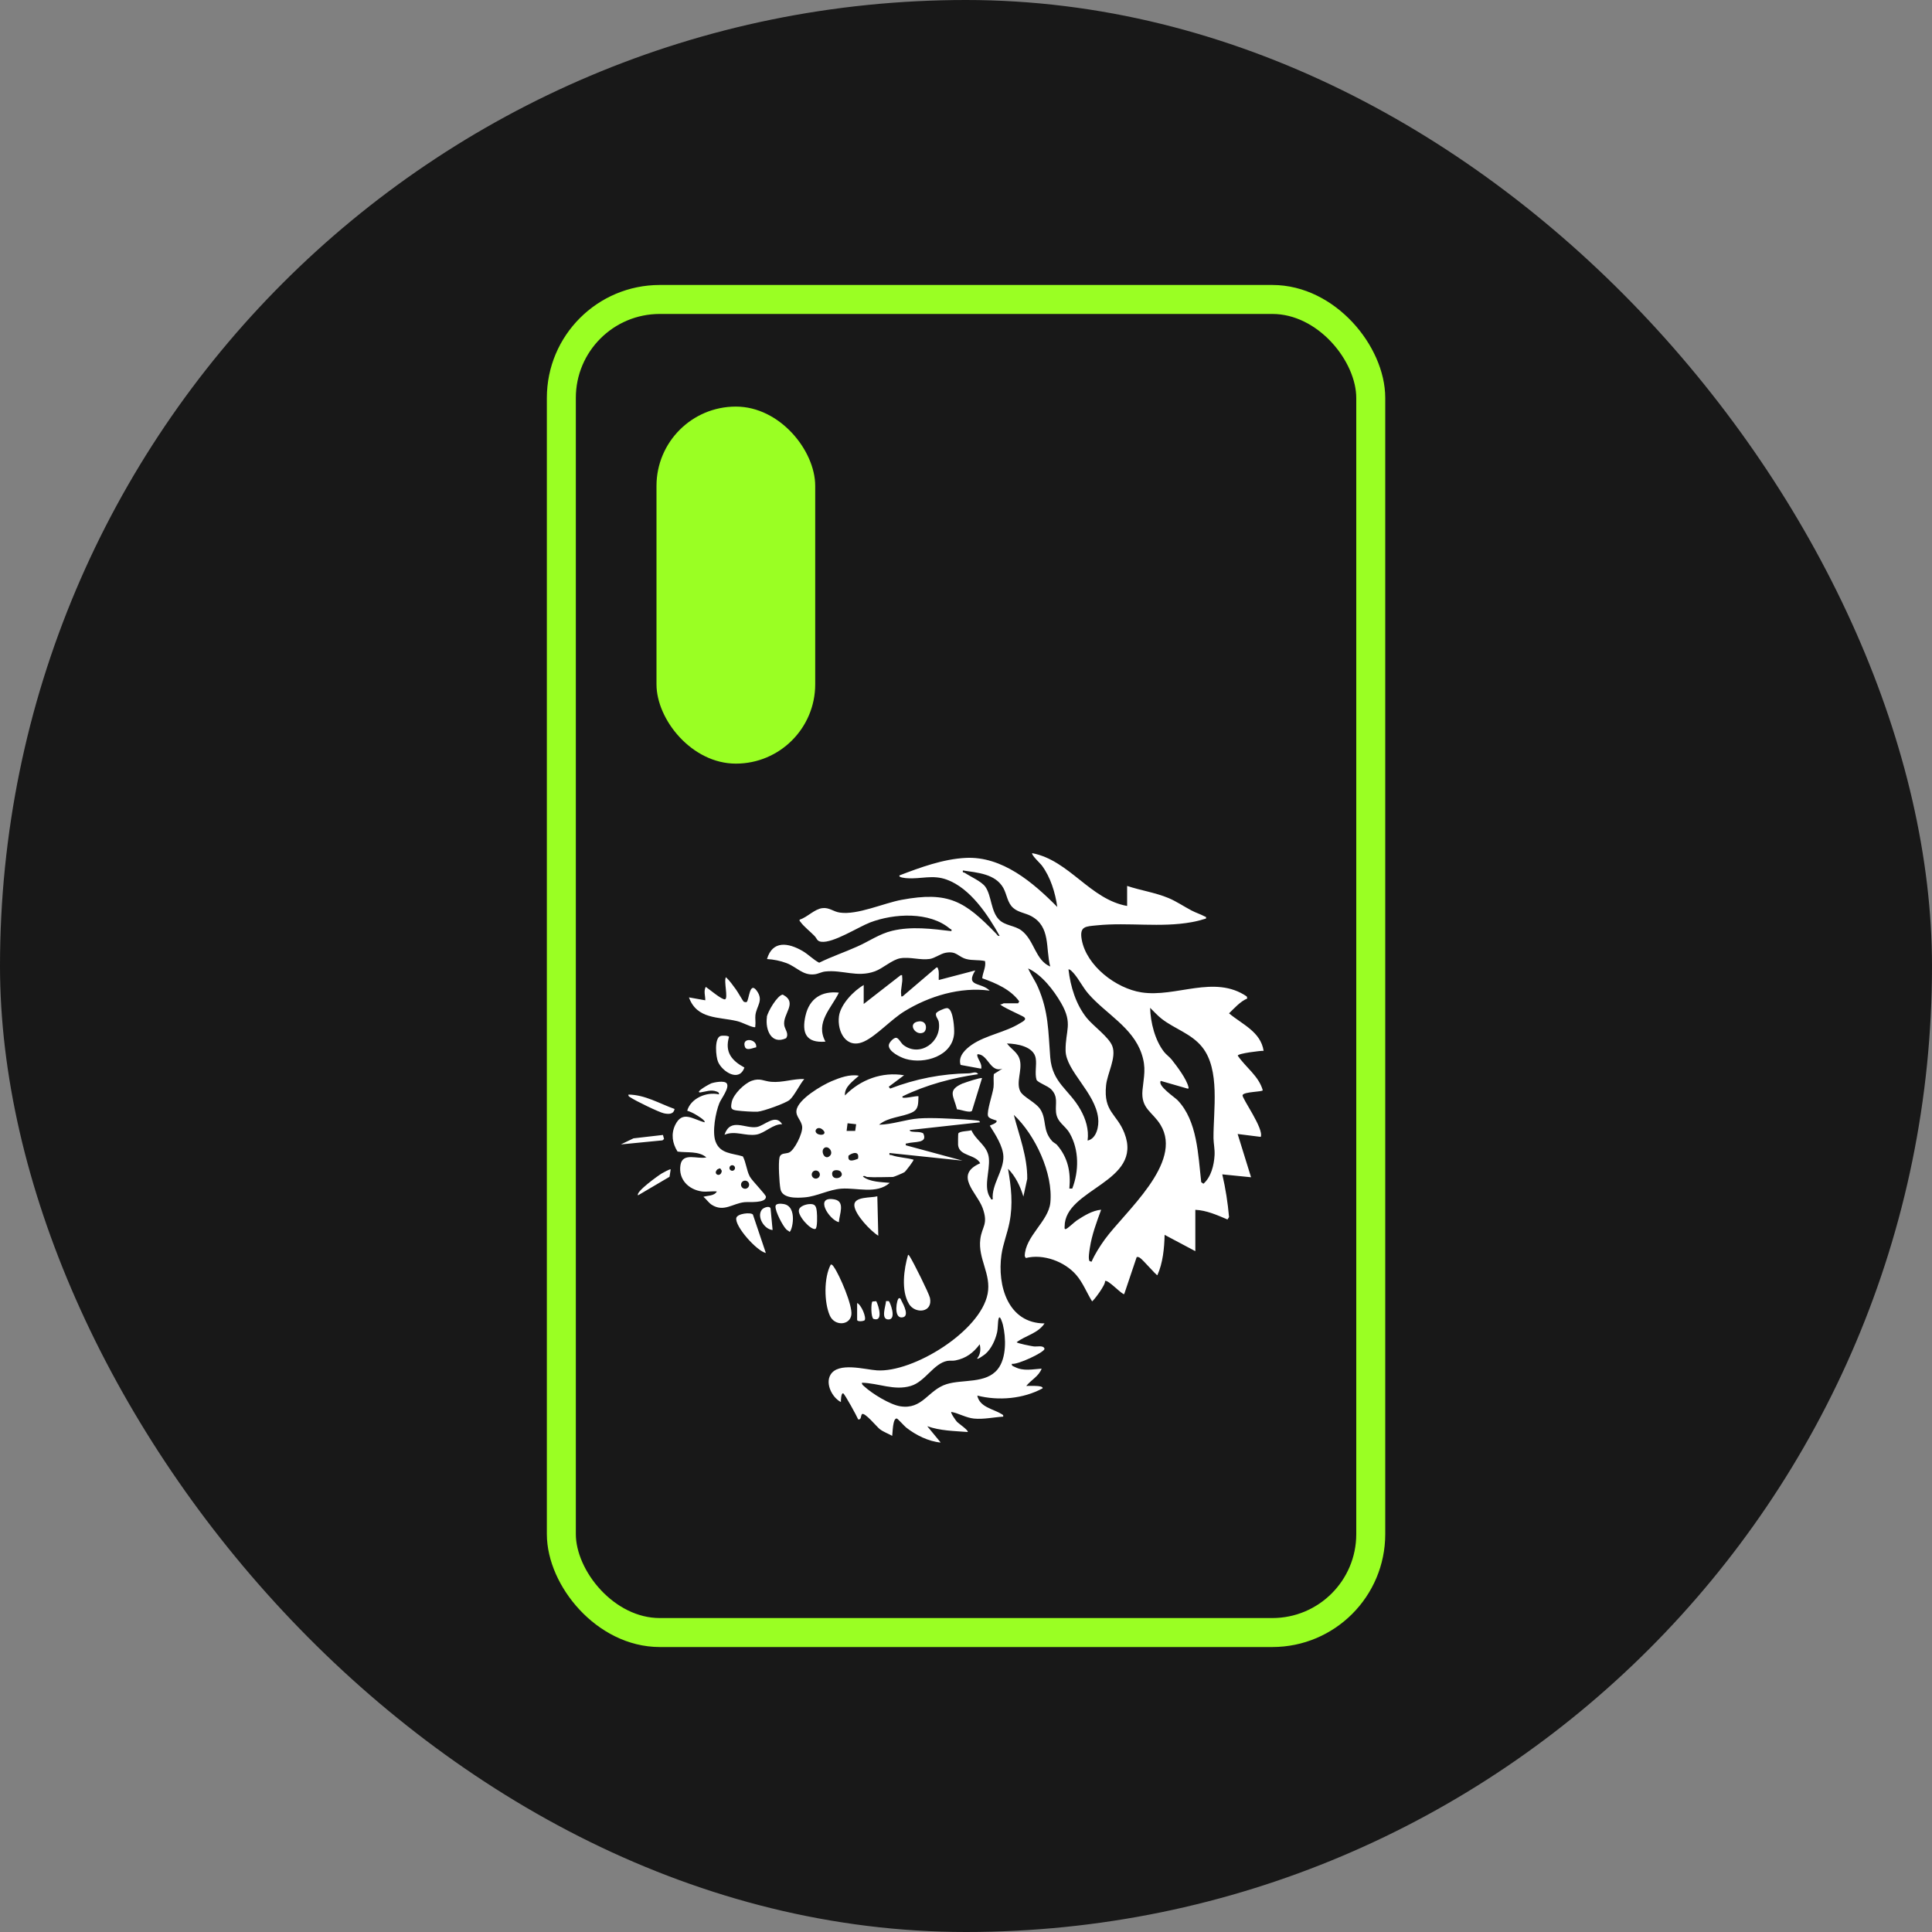 <svg viewBox="0 0 200 200" xmlns="http://www.w3.org/2000/svg" data-name="Layer 1" id="Layer_1">
  <rect x="0" y="0" width="200" height="200" fill="#808080" stroke="none"/>
  <defs>
    <style>
      .cls-1 {
        fill: #181818;
      }

      .cls-2 {
        fill: #fff;
      }

      .cls-3 {
        fill: none;
        stroke: #9aff23;
        stroke-miterlimit: 10;
        stroke-width: 3px;
      }

      .cls-4 {
        fill: #9aff23;
      }
    </style>
  </defs>
  <rect ry="100" rx="100" height="200" width="200" y="0" x="0" class="cls-1"></rect>
  <rect ry="10.19" rx="10.19" height="138" width="83.79" y="31" x="58.11" class="cls-3"></rect>
  <rect ry="8.21" rx="8.21" height="36.96" width="16.43" y="42.09" x="67.96" class="cls-4"></rect>
  <path d="M116.68,93.8v-2.09c1.4.47,2.9.68,4.27,1.25.84.35,1.59.87,2.39,1.29.43.23.97.4,1.37.62.11.06.17,0,.13.22-.48.15-.97.28-1.47.37-3.25.59-6.54,0-9.81.33-1.17.12-1.83.07-1.58,1.48.49,2.72,3.55,5.05,6.18,5.46,3.57.56,7.55-1.87,10.9.42l.06.21c-.75.33-1.32.99-1.89,1.54,1.37,1.15,3.27,1.9,3.58,3.88-.29-.02-2.68.27-2.68.5.83,1.22,2.17,2.1,2.59,3.58,0,.18-1.97.14-2.09.51-.09.3,2.24,3.49,1.88,4.32l-2.39-.3,1.39,4.48-2.98-.3c.34,1.46.57,2.93.7,4.42l-.16.25c-1.06-.45-2.17-.95-3.33-1v4.28s-3.18-1.69-3.18-1.69c-.03,1.38-.18,2.92-.75,4.18-.13,0-1.49-1.6-1.79-1.79-.12-.08-.2-.12-.35-.09l-1.29,3.83c-.18.14-1.72-1.58-1.99-1.34.09.36-1.22,2.09-1.34,2.09-.56-.9-.94-1.92-1.64-2.73-1.2-1.39-3.41-2.21-5.22-1.75l-.11-.2c.04-2.06,2.45-3.59,2.65-5.52.31-3.04-1.58-7.05-3.78-9.1.56,2.18,1.41,4.32,1.39,6.62l-.4,1.84c-.31-1.05-.82-2.11-1.59-2.88.33,1.91.53,3.65.15,5.57-.22,1.12-.67,2.21-.83,3.34-.45,3.17.67,7.09,4.46,7.1-.69,1.04-1.94,1.24-2.88,1.94,0,.12,1.54.41,1.75.44.37.05,1.04-.16,1.13.26-.08.39-2.82,1.66-3.38,1.54-.06.22.15.25.31.33.89.46,1.83.23,2.77.17-.29.79-1.09,1.17-1.59,1.79.38.01.76-.02,1.13.01.11.01.61.03.56.24-2,1.09-4.56,1.31-6.76.75.24,1.21,1.66,1.38,2.51,1.91.12.08.21.09.17.27-.99.06-2.04.3-3.03.2-.81-.08-1.55-.54-2.34-.69-.1.1.48.92.6,1.04.13.14,1.25.91,1.09,1.04-1.41-.11-2.83-.12-4.18-.6l1.39,1.69c-1.26-.11-2.58-.77-3.57-1.55-.19-.15-.87-.91-.96-.93-.45-.1-.44,1.54-.49,1.79-.42-.24-.9-.4-1.29-.7-.3-.23-1.56-1.78-1.84-1.55-.15.19-.04.59-.39.55-.15-.37-1.38-2.6-1.54-2.69-.24-.12-.26.79-.25.89-.9-.46-1.63-1.89-1.08-2.82.8-1.36,3.58-.54,4.81-.46,3.75.24,10.71-4.04,11.46-7.93.39-2.05-1.01-3.6-.76-5.64.16-1.34.86-1.52.24-3.24-.59-1.61-3.01-3.42-.25-4.63-.5-.95-2.17-.71-2.29-1.89-.01-.13,0-1.12.02-1.18.09-.27,1.08-.24,1.36-.35.5,1.12,1.69,1.59,1.81,2.92s-.62,3.04.17,4.11c.07.09,0,.18.23.12-.15-1.49,1.15-2.98,1.1-4.43-.04-1.08-.84-2.29-1.4-3.18-.02-.07.8-.23.69-.54-.25-.09-.8-.21-.88-.47-.15-.51.49-2.29.57-2.98.05-.45-.03-.91.03-1.36l.88-.56c-1.22.43-1.46-1.36-2.44-1.49-.15-.02-.17,0-.15.15.06.38.53.85.4,1.34l-2.13-.39c-.29-.9.51-1.64,1.18-2.1,1.46-.99,3.45-1.27,4.96-2.21.28-.17.78-.39.4-.66-.16-.12-2.55-1.18-2.42-1.31.13.05.29-.1.35-.1h1.49l.11-.2c-.9-1.24-2.42-1.89-3.83-2.39.05-.61.41-1.15.29-1.78-.64-.15-1.29-.04-1.93-.21-.9-.24-.99-.86-2.15-.65-.54.1-1.14.57-1.64.64-.98.15-2.06-.24-3.05-.07-.84.14-1.8,1.05-2.63,1.35-1.85.67-3.34-.18-5.15.02-.37.04-.73.25-1.1.29-1.22.14-1.84-.76-2.9-1.16-.64-.24-1.33-.38-2.02-.42.57-1.95,2.2-1.69,3.67-.84.62.36,1.1.89,1.73,1.22,1.27-.63,2.62-1.08,3.91-1.66,1.21-.53,2.33-1.33,3.63-1.64,2.01-.49,4.13-.21,6.15.03.06-.23-.05-.17-.13-.23-2.12-1.82-5.81-1.61-8.28-.67-1.25.48-3.83,2.16-5.07,2-.45-.06-.44-.34-.69-.6-.39-.41-1.16-1.02-1.44-1.44-.06-.08-.14-.1-.1-.25.79-.24,1.52-1.09,2.35-1.19.72-.09,1.14.37,1.81.46,1.81.27,4.51-.97,6.39-1.32,4.89-.91,6.56.16,9.81,3.52.1.11.14.25.34.21-1.21-2.17-3.03-4.93-5.47-5.82-1.47-.54-2.68-.04-4.13-.15-.1,0-.98-.08-.74-.3,2.14-.82,4.49-1.68,6.81-1.8,3.8-.2,7,2.55,9.5,5.08-.21-1.48-.7-3.1-1.61-4.31-.12-.17-1.13-1.11-.98-1.26,3.85.74,5.98,4.8,9.85,5.47ZM108.72,100.06c-.5-1.91.07-4.13-1.98-5.23-.6-.32-1.33-.38-1.85-.84-.61-.53-.65-1.38-1.02-2.06-.83-1.48-2.69-1.59-4.19-1.82-.06.27.08.17.2.25.6.4,1.75.9,2.13,1.45.64.92.56,2.52,1.4,3.38.63.65,1.63.6,2.34,1.14,1.34,1.02,1.41,3.07,2.98,3.73ZM112.6,118.07c.92-.21,1.18-1.49,1.08-2.33-.3-2.65-3.34-4.88-3.37-6.98s.78-2.77-.46-4.92c-.78-1.35-2-2.93-3.42-3.59.29.67.72,1.25,1.01,1.92,1.12,2.55,1.07,4.61,1.28,7.28s1.96,3.33,3.13,5.42c.55.98.88,2.05.74,3.18ZM113,130.61c.34-.79.85-1.58,1.35-2.28,2.09-2.89,8.18-7.95,5.79-11.88-.83-1.37-2.05-1.66-1.87-3.6.14-1.45.41-2.29-.1-3.79-.93-2.72-3.7-4.12-5.48-6.16-.58-.66-.96-1.46-1.49-2.09-.07-.09-.49-.56-.59-.45.2,1.76.77,3.63,1.89,5.02.67.83,2.31,1.99,2.65,2.92.44,1.19-.53,2.82-.65,4.06-.28,2.76,1.11,2.91,1.9,4.94,1.98,5.1-6.2,5.73-6.19,9.67,0,.1-.05.33.15.25s.84-.69,1.11-.88c.75-.49,1.61-1.03,2.52-1.11-.47,1.29-.96,2.58-1.17,3.96-.05.32-.19,1.13-.03,1.36l.2.06ZM120.16,111.9c-.36.49,1.45,1.69,1.74,1.99,2.06,2.14,2.13,5.71,2.45,8.49l.23.16c.79-.69,1.09-1.91,1.15-2.93.04-.64-.1-1.21-.11-1.79-.02-2.89.72-7.1-1.19-9.45-1.11-1.37-2.83-1.86-4.17-2.9-.44-.34-.8-.76-1.2-1.14.04,1.51.5,3.36,1.45,4.57.23.29.57.52.79.8.55.7,1.54,2,1.73,2.84.03.15.01.17-.14.14l-2.74-.79ZM111,123.04c.7-1.81.72-4.01-.27-5.73-.48-.83-1.3-1.11-1.41-2.17-.09-.92.25-1.6-.51-2.38-.36-.36-1.37-.69-1.51-.98-.2-.69.03-1.52-.08-2.21-.19-1.24-1.95-1.53-2.98-1.55.48.64,1.17.93,1.35,1.78.22,1.04-.42,2.25.02,3.16.31.63,1.66,1.15,2.13,1.95.63,1.07.17,2.09,1.17,3.21.15.17.37.25.5.39,1.14,1.31,1.45,2.82,1.29,4.53h.29ZM89.23,143.14c-.03.19.13.28.25.39.8.74,2.65,1.88,3.72,2.05,2.31.36,2.86-1.68,4.78-2.29,1.68-.53,4.09-.02,5.31-1.56.91-1.15.86-3.22.53-4.59-.03-.12-.32-1.15-.45-.61-.09.36-.05.94-.16,1.43-.18.77-.59,1.66-1.19,2.19-.08.07-.93.7-.85.45.33-.4.37-.95.25-1.44-.66.88-1.41,1.45-2.51,1.67-.28.06-.57,0-.85.05-1.41.26-2.29,2.15-3.77,2.59-1.72.52-3.33-.29-5.05-.33ZM89.78,121.85c-.08,0-.34-.22-.45-.05.73.57,1.89.56,2.78.65-1.39,1.21-3.4.48-5.02.6-1.28.09-2.53.8-3.78.9-.81.07-2.34.14-2.52-.87-.12-.66-.23-2.64-.1-3.24.12-.52.61-.38.97-.52.58-.22,1.45-2.01,1.38-2.68s-.68-1.05-.59-1.69c.16-1.17,2.63-2.6,3.64-3.03.86-.36,1.88-.74,2.82-.56-.58.54-1.52,1.15-1.44,2.04,1.59-1.63,3.84-2.48,6.12-2.09l-1.59,1.19.15.19c2.63-1.01,5.34-1.54,8.16-1.58.29,0,.76-.26.94.09-2.69.39-5.37,1.1-7.81,2.29-.29.4,1.49-.11,1.64,0-.04.72.05,1.33-.67,1.67-1.04.49-2.47.47-3.41,1.27,1.38-.02,2.75-.55,4.12-.65s3.27.03,4.68.1c.23.01,1.46.11,1.54.15.05.02.13.13.1.15l-7.26.8c-.03.13.18.16.27.17.38.06.77-.02,1.12.17.52,1.07-.91.83-1.65,1.04-.15.04-.17-.06-.15.2l5.87,1.59-7.56-.79c-.05.28.06.17.22.22.69.25,1.55.26,2.27.47.06.06-.79,1.18-.94,1.29-.12.09-1.11.5-1.19.5-.87,0-1.83.06-2.69,0ZM88.63,116.38l-.89-.1-.1.79h.89s.1-.7.1-.7ZM85.22,117c-.59-.61-1.17.19-.47.43.43.14.81-.08.47-.43ZM85.92,119.64c.38-.38-.16-1.08-.57-.82-.47.29.02,1.38.57.82ZM88.82,119.95c.17-.8-.53-.67-.98-.32-.13.73.52.51.98.32ZM84.87,121.59c0-.23-.19-.42-.42-.42s-.42.19-.42.42.19.42.42.42.42-.19.42-.42ZM87.02,121.28c-.17-.19-.88-.27-.88.22,0,.83,1.43.41.88-.22ZM72.67,123.34c-1.4-.19-2.46-1.26-2.23-2.73.21-1.37,1.81-.57,2.68-.8-.79-.68-2.01-.46-2.98-.6-.54-.85-.69-1.82-.25-2.74.75-1.56,1.83-.61,3.04-.29.17-.17-.81-.74-.93-.81-.25-.15-.57-.3-.86-.39.36-1.28,2.01-1.99,3.28-1.69.04-.21-.1-.24-.25-.3-.56-.22-1.13.02-1.69.1-.6-.02,1.02-.9,1.14-.94.34-.12,1.36-.31,1.6-.01.35.44-.56,1.58-.75,2.05-.4.98-.76,2.99-.4,3.97.47,1.29,1.73,1.21,2.83,1.55.34.65.38,1.43.71,2.07.24.46,1.67,1.87,1.68,2.11,0,.7-1.8.51-2.23.56-1.22.13-2.13,1.06-3.38.27-.31-.2-.57-.59-.86-.83.45-.14,1.12-.07,1.39-.55-.49-.05-1.07.06-1.54,0ZM76.09,120.91c0-.16-.13-.29-.29-.29s-.29.13-.29.29.13.29.29.29.29-.13.29-.29ZM74.24,121.08c-.48.49.4.87.48.12l-.16-.25c-.06-.01-.26.07-.31.12ZM77.55,122.64c0-.23-.19-.42-.42-.42s-.42.19-.42.42.19.42.42.42.42-.19.42-.42ZM89.43,101.96c-1.05.59-2.41,2-2.58,3.24-.21,1.61.77,3.46,2.61,2.61,1.27-.59,2.8-2.28,4.15-3.11,2.58-1.59,5.8-2.56,8.84-2.15-.88-.9-2.56-.37-1.49-2.09l-3.78.99c-.03-.37.07-.82-.08-1.17-.05-.11.01-.15-.17-.12l-3.49,2.98c-.2.03-.13,0-.15-.15-.09-.63.19-1.26.1-1.89-.02-.14.06-.17-.15-.15l-3.83,2.98v-1.99ZM76.99,103.7c-.06-.04-.65-1.07-.81-1.28-.32-.43-.63-.89-1.03-1.26-.25.36.26,2.22-.1,2.29-.33.06-1.65-1.07-1.99-1.29-.24.46-.04.91-.05,1.39l-1.69-.3c.82,2.28,3.06,2,4.96,2.45.57.13,1.31.56,1.76.63.2.03.13-.02.15-.15.05-.33-.03-.73.01-1.09.12-.97.88-1.52.13-2.54s-.78,1.01-1.04,1.18c-.05.03-.23.01-.3-.04ZM79.84,111.99c-.8-.07-1.15-.42-2.02-.11-.77.28-1.9,1.39-2.07,2.2-.14.69-.07.81.61.89.47.06,1.63.14,2.08.11.56-.04,2.89-.87,3.3-1.22.48-.41,1.06-1.63,1.52-2.16-1.15-.04-2.26.39-3.42.29ZM96.9,104.91c-.09.29.23.58.28.88.34,2.07-1.96,3.7-3.67,2.38-.24-.19-.49-.74-.75-.74s-.72.47-.75.76c-.06.66,1.2,1.27,1.75,1.43,1.96.57,4.84-.3,5.01-2.63.04-.53-.09-2.36-.6-2.59-.07-.05-.14-.04-.22-.03-.21.02-1,.35-1.06.55ZM85.9,136.18c.49,1.12,2.07,1.04,2.23-.06.15-.96-1.21-4.11-1.8-4.95-.07-.1-.18-.3-.33-.26-.72,1.33-.7,3.91-.1,5.27ZM83.39,105.12c-.42,1.82.05,2.87,2.06,2.71-1.08-1.98.6-3.44,1.39-5.07-1.78-.2-3.05.61-3.45,2.37ZM94.08,134.96c.65,1.1,2.51.94,2.19-.6-.1-.47-1.71-3.69-2.05-4.22-.04-.06-.15-.28-.22-.23-.43,1.46-.73,3.68.08,5.04ZM79.39,105.3c-.18,1.29.45,2.88,1.98,2.18.33-.45-.1-.9-.18-1.32-.21-1.21,1.46-2.35-.16-3.2-.55.05-1.58,1.8-1.65,2.33ZM99.67,112.15c-1.65.72-.95,1.27-.6,2.69.34,0,1.33.41,1.55.15l1.04-3.38c-.11-.1-1.73.44-1.99.55ZM88.44,124.78c.04.93,1.69,2.66,2.48,3.14l-.1-4.08c-.61.18-2.42,0-2.38.93ZM74.34,109.94c.45,1.01,2.18,2.12,2.72.57-1.33-.72-2.05-1.61-1.59-3.18-.1-.14-.73-.14-.89-.08-.65.22-.48,2.16-.24,2.69ZM77.94,125.73c-.21-.26-1.63-.11-1.72.36-.16.86,2.1,3.4,3.06,3.62l-1.34-3.98ZM78.33,116.67c-1.2.19-2.72-1.01-3.33.8,1.12-.47,2.15.17,3.31-.02.87-.15,1.72-1.11,2.66-1.07-.7-1.15-1.84.17-2.64.29ZM82.71,125.23c-.19.58,1.21,2.13,1.69,1.99.24-.07.19-1.46.16-1.74-.06-.6-.15-.89-.82-.83-.34.03-.93.21-1.03.57ZM81.72,127.52c.27,0,.9-2.64-.6-2.88-.25-.04-.82-.1-.84.24-.04.51.75,2.03,1.13,2.4.09.09.23.13.31.23ZM65.06,113.3c-.04.2.1.23.23.32.49.33,2.92,1.52,3.44,1.63.48.1,1,.12,1.1-.45-1.57-.56-3.05-1.47-4.77-1.49ZM86.37,124.16c-2.12-.38-.54,2.12.47,2.36.04-.8.7-2.15-.47-2.36ZM65.58,117.84l-1.31.63,4.31-.42.16-.14-.11-.42-3.05.35ZM68.51,121.47c-.31.18-2.75,1.92-2.46,2.27l3.26-1.92.12-.77c-.06-.06-.8.35-.92.42ZM79.77,125.1c-.11-.33-.73-.08-.89.11-.59.73.24,2.06,1.1,2.12l-.21-2.22ZM93.35,136.38c.86-.04.2-1.3-.04-1.75-.06-.11-.08-.28-.25-.24-.23.05-.59,2.03.29,1.99ZM95.6,106.88c.41-.21.41-1.36-.63-1.12s-.16,1.52.63,1.12ZM90.32,134.73c-.17.12-.17,1.64.1,1.8,1.03.35.56-1.3.29-1.83l-.39.03ZM91.72,134.69c-.02.49-.58,1.9.25,1.9.9,0,.14-1.84.04-1.9h-.29ZM88.73,136.63c0,.21.63.16.78.04.2-.31-.37-1.63-.78-1.78v1.74ZM77.11,108.36c.16.47.85.1,1.17.06.13-.89-1.53-1.09-1.17-.06Z" class="cls-2"></path>
</svg>